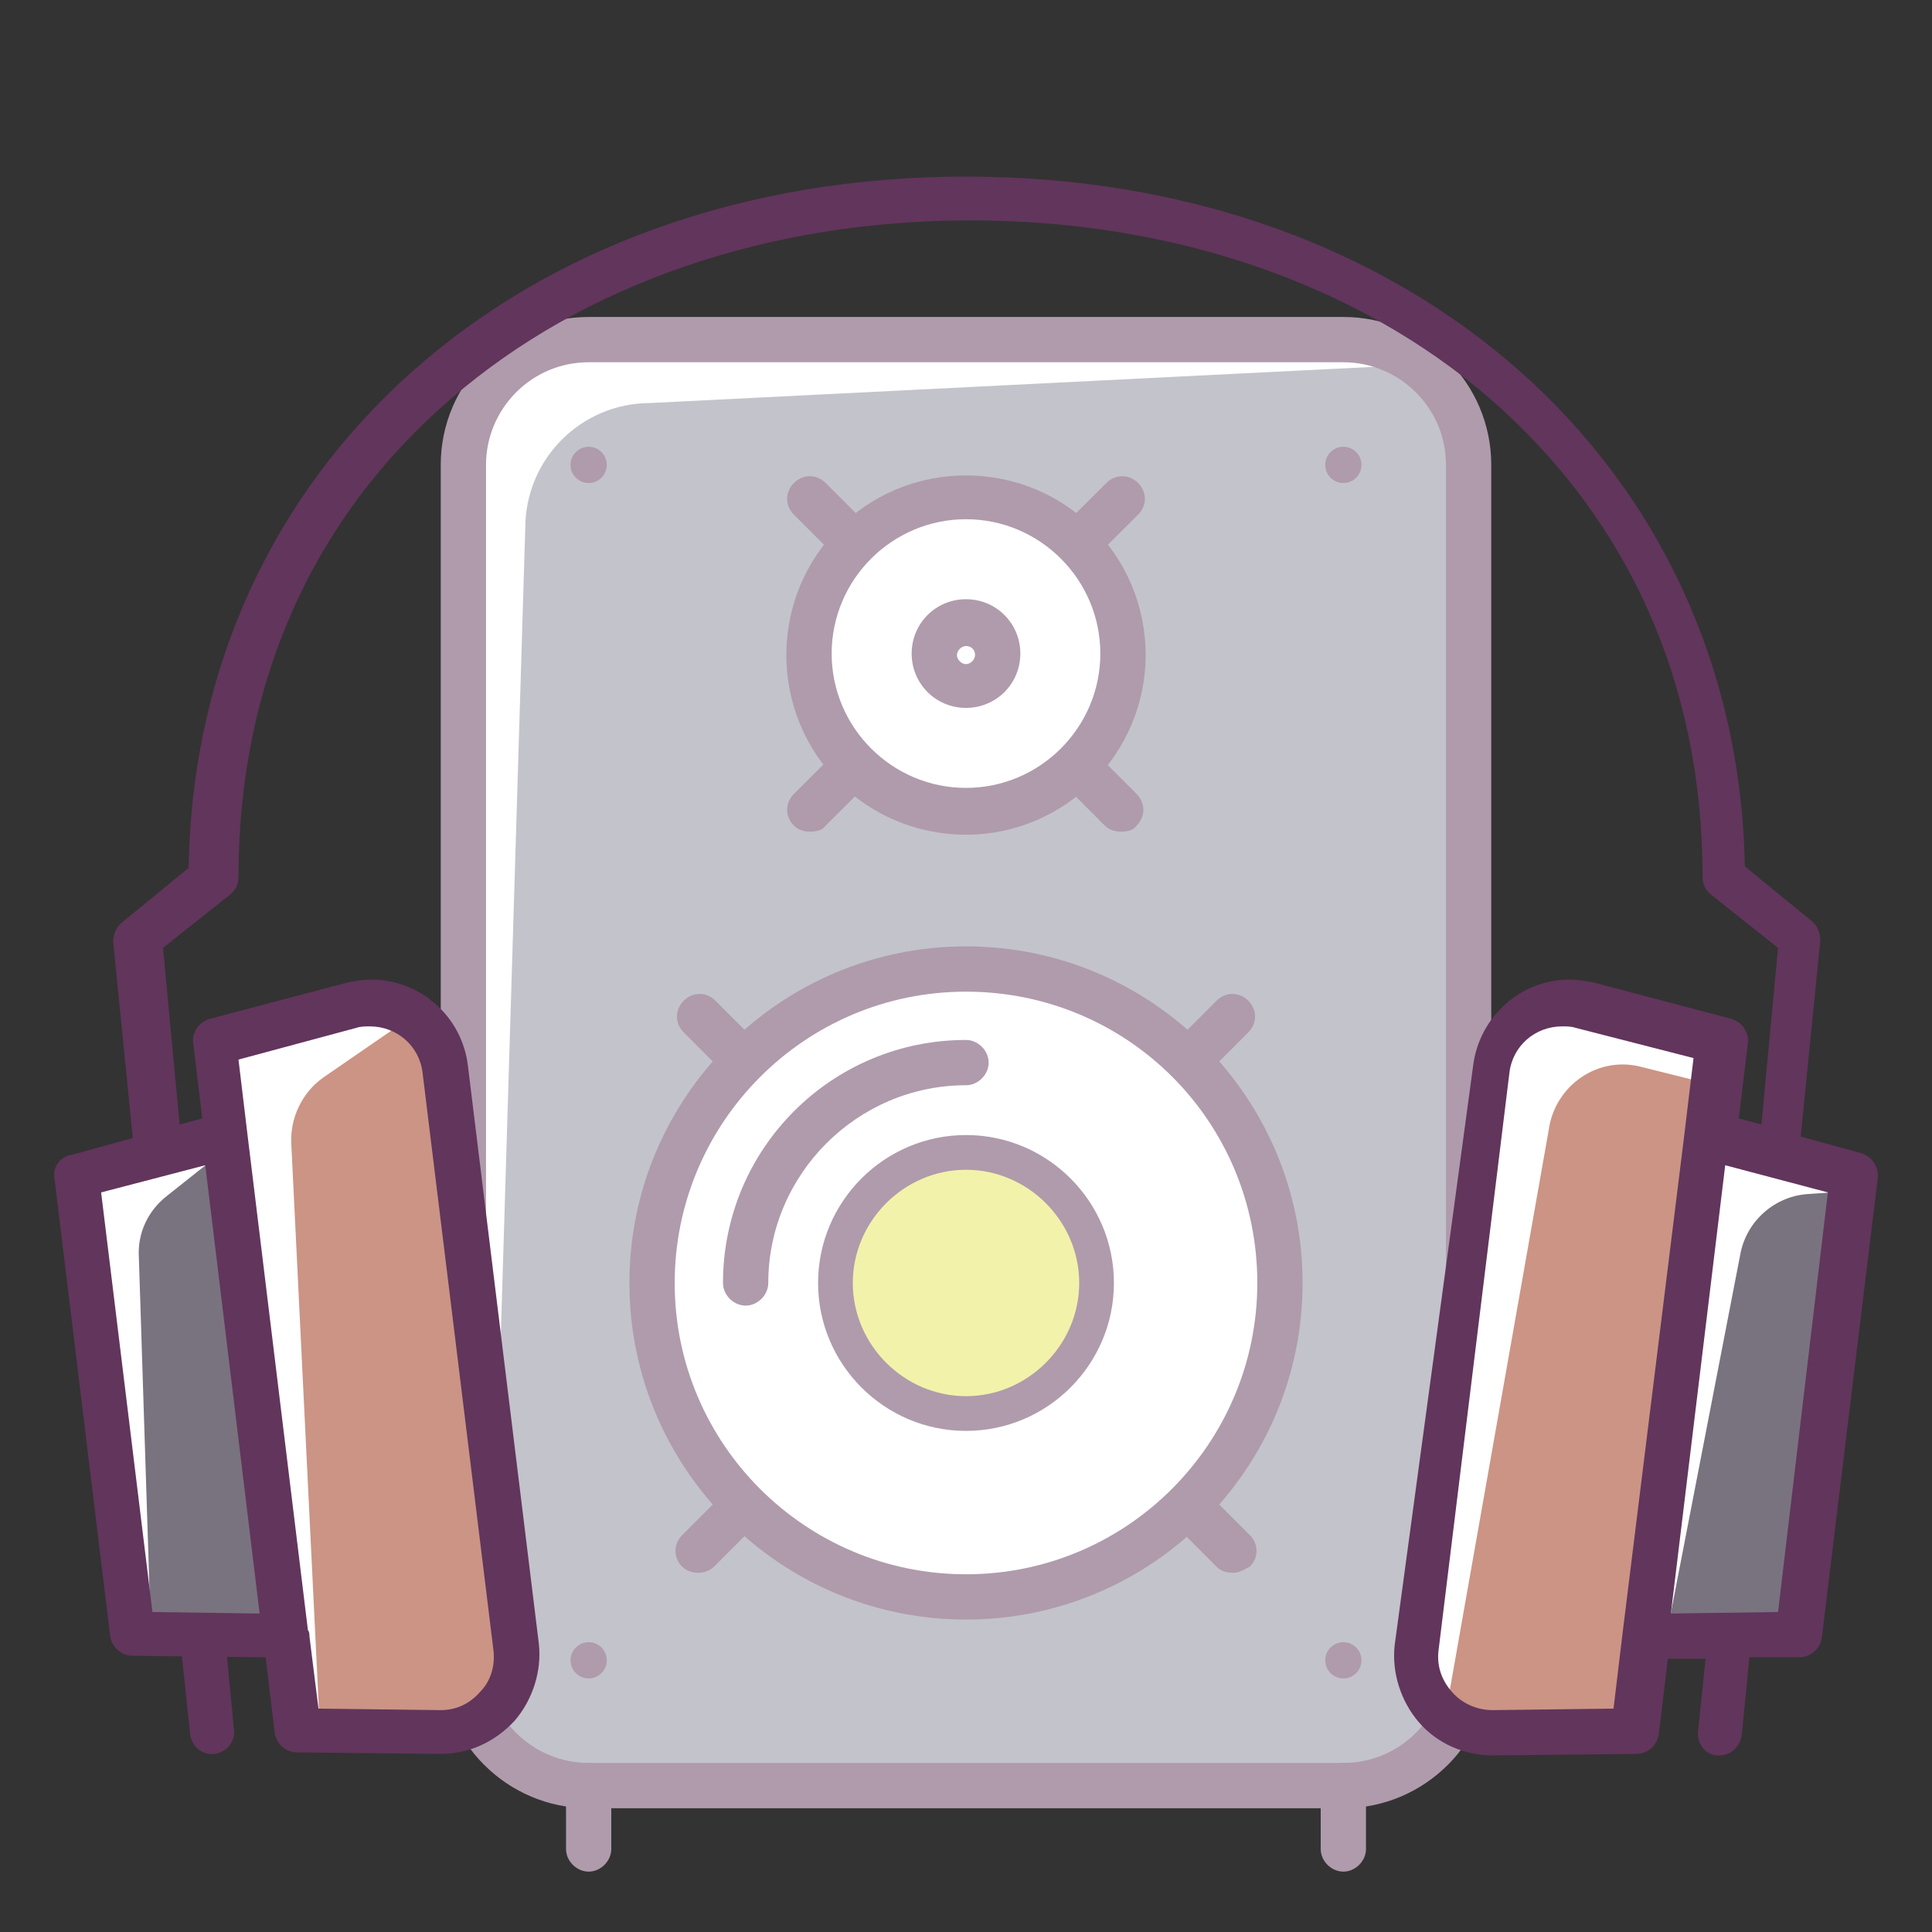 <?xml version="1.0" ?><!DOCTYPE svg  PUBLIC '-//W3C//DTD SVG 1.1//EN'  'http://www.w3.org/Graphics/SVG/1.1/DTD/svg11.dtd'><svg enable-background="new 0 0 128 128" id="Слой_1" version="1.1" viewBox="0 0 128 128" xml:space="preserve" xmlns="http://www.w3.org/2000/svg" xmlns:xlink="http://www.w3.org/1999/xlink"><rect x="0" y="0" width="128" height="128" fill="#333333" stroke="none"/><g><g><g><g><g><path d="M89,118.3H39c-4.6,0-8.3-3.7-8.3-8.3V30.8c0-4.6,3.7-8.3,8.3-8.3h50c4.6,0,8.3,3.7,8.3,8.3V110       C97.3,114.6,93.6,118.3,89,118.3z" fill="#C3C3CB"/></g></g><g><g><g><path d="M34.8,35c0-4.6,3.7-8.3,8.3-8.3l50-2.5c1.2,0,2.4,2.8,3.4,3.2c-1.3-2.9-4.2-4.9-7.6-4.9H39        c-4.6,0-8.3,3.7-8.3,8.3V110c0,3.4,2,6.3,4.9,7.6c-0.5-1-3.2-2.2-3.2-3.4L34.8,35z" fill="#FFFFFF"/></g></g></g><g><g><circle cx="64" cy="85" fill="#D3CFD5" r="8.3"/></g></g></g><g><g><path d="M39,124c-0.8,0-1.5-0.7-1.5-1.5v-4.2c0-0.8,0.7-1.5,1.5-1.5c0.8,0,1.5,0.7,1.5,1.5v4.2      C40.5,123.3,39.8,124,39,124z" fill="#AF9BAC"/></g></g><g><g><path d="M89,124c-0.8,0-1.5-0.7-1.5-1.5v-4.2c0-0.8,0.7-1.5,1.5-1.5s1.5,0.7,1.5,1.5v4.2      C90.5,123.3,89.8,124,89,124z" fill="#AF9BAC"/></g></g><g><g><path d="M81.7,104.2c-0.4,0-0.8-0.1-1.1-0.4L45.3,68.4c-0.6-0.6-0.6-1.5,0-2.1s1.5-0.6,2.1,0l35.4,35.4      c0.6,0.6,0.6,1.5,0,2.1C82.4,104,82.1,104.2,81.7,104.2z" fill="#AF9BAC"/></g></g><g><g><path d="M46.3,104.2c-0.4,0-0.8-0.1-1.1-0.4c-0.6-0.6-0.6-1.5,0-2.1l35.4-35.4c0.6-0.6,1.5-0.6,2.1,0      s0.6,1.5,0,2.1l-35.4,35.4C47.1,104,46.7,104.2,46.3,104.2z" fill="#AF9BAC"/></g><g><g><circle cx="64" cy="85" fill="#FFFFFF" r="20.8"/></g></g></g><g><g><path d="M49.4,86.5c-0.8,0-1.5-0.7-1.5-1.5c0-8.9,7.2-16.1,16.1-16.1c0.8,0,1.5,0.7,1.5,1.5s-0.7,1.5-1.5,1.5      c-7.2,0-13.1,5.9-13.1,13.1C50.9,85.8,50.2,86.5,49.4,86.5z" fill="#AF9BAC"/></g></g><g><g><path d="M64,107.3c-12.3,0-22.3-10-22.3-22.3c0-12.3,10-22.3,22.3-22.3c12.3,0,22.3,10,22.3,22.3      C86.3,97.3,76.3,107.3,64,107.3z M64,65.7c-10.7,0-19.3,8.7-19.3,19.3c0,10.7,8.7,19.3,19.3,19.3c10.7,0,19.3-8.7,19.3-19.3      C83.3,74.3,74.7,65.7,64,65.7z" fill="#AF9BAC"/></g></g><g><g><path d="M64,94.8c-5.4,0-9.8-4.4-9.8-9.8c0-5.4,4.4-9.8,9.8-9.8c5.4,0,9.8,4.4,9.8,9.8      C73.8,90.4,69.4,94.8,64,94.8z M64,78.2c-3.8,0-6.8,3.1-6.8,6.8c0,3.8,3.1,6.8,6.8,6.8c3.8,0,6.8-3.1,6.8-6.8      C70.8,81.2,67.8,78.2,64,78.2z" fill="#AF9BAC"/></g></g><g><g><path d="M64,92.5c-4.1,0-7.5-3.4-7.5-7.5c0-4.1,3.4-7.5,7.5-7.5c4.1,0,7.5,3.4,7.5,7.5      C71.5,89.1,68.1,92.5,64,92.5z" fill="#F2F2AA"/></g></g><g><g><path d="M74.3,55.1c-0.4,0-0.8-0.1-1.1-0.4L52.6,34.1c-0.6-0.6-0.6-1.5,0-2.1c0.6-0.6,1.5-0.6,2.1,0l20.6,20.6      c0.6,0.6,0.6,1.5,0,2.1C75.1,55,74.7,55.1,74.3,55.1z" fill="#AF9BAC"/></g></g><g><g><path d="M53.7,55.1c-0.4,0-0.8-0.1-1.1-0.4c-0.6-0.6-0.6-1.5,0-2.1L73.3,32c0.6-0.6,1.5-0.6,2.1,0      c0.6,0.6,0.6,1.5,0,2.1L54.7,54.7C54.5,55,54.1,55.1,53.7,55.1z" fill="#AF9BAC"/></g><g><g><circle cx="64" cy="43.3" fill="#FFFFFF" r="10.4"/></g></g></g><g><g><path d="M64,55.3c-6.6,0-11.9-5.3-11.9-11.9c0-6.6,5.3-11.9,11.9-11.9c6.6,0,11.9,5.3,11.9,11.9      C75.9,49.9,70.6,55.3,64,55.3z M64,34.4c-4.9,0-8.9,4-8.9,8.9c0,4.9,4,8.9,8.9,8.9c4.9,0,8.9-4,8.9-8.9      C72.9,38.4,68.9,34.4,64,34.4z" fill="#AF9BAC"/></g></g><g><g><path d="M64,46.9c-2,0-3.6-1.6-3.6-3.6c0-2,1.6-3.6,3.6-3.6c2,0,3.6,1.6,3.6,3.6C67.6,45.3,66,46.9,64,46.9z       M64,42.8c-0.3,0-0.6,0.3-0.6,0.6c0,0.3,0.3,0.6,0.6,0.6c0.3,0,0.6-0.3,0.6-0.6C64.6,43,64.3,42.8,64,42.8z" fill="#AF9BAC"/></g></g><g><g><circle cx="39" cy="30.8" fill="#AF9BAC" r="1.2"/></g></g><g><g><circle cx="89" cy="30.8" fill="#AF9BAC" r="1.2"/></g></g><g><g><circle cx="89" cy="110" fill="#AF9BAC" r="1.2"/></g></g><g><g><circle cx="39" cy="110" fill="#AF9BAC" r="1.2"/></g></g><g><g><path d="M89,119.8H39c-5.4,0-9.8-4.4-9.8-9.8V30.8c0-5.4,4.4-9.8,9.8-9.8h50c5.4,0,9.8,4.4,9.8,9.8V110      C98.8,115.4,94.4,119.8,89,119.8z M39,24c-3.8,0-6.8,3.1-6.8,6.8V110c0,3.8,3.1,6.8,6.8,6.8h50c3.8,0,6.8-3.1,6.8-6.8V30.8      c0-3.8-3.1-6.8-6.8-6.8H39z" fill="#AF9BAC"/></g></g></g><g><g><path d="M29.1,114.8l-9.4-0.1L14.1,69l9.1-2.4c2.9-0.8,5.9,1.2,6.2,4.2l4.7,38.3     C34.5,112.2,32.1,114.8,29.1,114.8z" fill="#CB9485"/></g><g><g><path d="M27.5,67.2c0.4-0.1-1.5-1.3-4.3-0.5L14.1,69l5.6,45.7l1.5,0l-1.9-38.9c-0.1-1.7,0.7-3.4,2.1-4.4      L27.5,67.2z" fill="#FFFFFF"/></g></g><g><polygon fill="#F8F7FB" points="18.9,108.4 8.8,108.3 5.1,77.8 14.9,75.3    "/></g><g><polygon fill="#79737F" points="18.9,108.4 8.8,108.3 5.1,77.8 14.9,75.3    "/></g><g><g><path d="M15,76.1l-0.1-0.8l-9.8,2.5l3.7,30.4l1.2,0.1L9.2,83.3c-0.1-1.6,0.6-3.1,1.9-4.1L15,76.1z" fill="#FFFFFF"/></g></g><g><path d="M98.9,114.8l9.4-0.1l5.6-45.7l-9.1-2.4c-2.9-0.8-5.9,1.2-6.2,4.2l-4.7,38.3     C93.5,112.2,95.9,114.8,98.9,114.8z" fill="#CB9485"/></g><g><g><path d="M95.8,113.4l6.8-38.5c0.4-3,3.3-5,6.2-4.2l4.8,1.2l0.4-2.9l-9.1-2.4c-2.9-0.8-5.9,1.2-6.2,4.2l-4.7,38.3      C93.5,111.8,95.7,113.9,95.8,113.4z" fill="#FFFFFF"/></g></g><g><polygon fill="#F8F7FB" points="109.1,108.4 119.2,108.3 122.9,77.8 113.1,75.3    "/></g><g><polygon fill="#79737F" points="109.1,108.4 119.2,108.3 122.9,77.8 113.1,75.3    "/></g><g><g><path d="M122.8,78.9l0.1-1.1l-9.8-2.5l-4.1,33.1l1.4,0l4.9-25.3c0.4-2.2,2.3-3.9,4.6-4L122.8,78.9z" fill="#FFFFFF"/></g></g><g><g><path d="M12.6,114.9c0.1,0.8,0.8,1.4,1.6,1.3c0.8-0.1,1.4-0.8,1.3-1.6l-0.6-6.3l-3,0L12.6,114.9z" fill="#62355C"/></g><g><path d="M123.3,76.4l-4-1.1l1.3-13c0-0.5-0.2-1-0.6-1.3l-4.4-3.6C115.1,30.9,93.6,11.7,64,11.7      S12.9,30.9,12.5,57.5l-4.4,3.6c-0.4,0.3-0.6,0.8-0.6,1.3l1.3,13l-4,1.1C4,76.6,3.5,77.3,3.6,78l3.7,30.4      c0.1,0.7,0.7,1.3,1.5,1.3l8.8,0.1l0.6,5c0.1,0.7,0.7,1.3,1.5,1.3l9.4,0.1c0,0,0.1,0,0.1,0c1.9,0,3.6-0.8,4.9-2.2      c1.2-1.4,1.8-3.3,1.6-5.1l-4.7-38.3c-0.4-3.3-3.2-5.7-6.4-5.7c-0.6,0-1.1,0.1-1.6,0.2l-9.1,2.4c-0.7,0.2-1.2,0.9-1.1,1.6l0.6,5      l-1.5,0.4l-1.1-11.7l4.4-3.5c0.4-0.3,0.6-0.7,0.6-1.2c0-12.8,4.9-23.8,14.1-31.7c8.8-7.6,21-11.8,34.4-11.8s25.6,4.2,34.4,11.8      c9.2,8,14.1,18.9,14.1,31.7c0,0.5,0.2,0.9,0.6,1.2l4.4,3.5l-1.1,11.7l-1.5-0.4l0.6-5c0.1-0.7-0.4-1.4-1.1-1.6l-9.1-2.4      c-0.5-0.1-1.1-0.2-1.6-0.2c-3.3,0-6,2.5-6.4,5.7L92.4,109c-0.2,1.8,0.4,3.7,1.6,5.1c1.2,1.4,3,2.2,4.9,2.2c0,0,0.1,0,0.1,0      l9.4-0.1c0.8,0,1.4-0.6,1.5-1.3l0.6-5l2.5,0l-0.5,4.8c-0.1,0.8,0.5,1.6,1.3,1.6c0,0,0.1,0,0.1,0c0.8,0,1.4-0.6,1.5-1.4l0.5-5.1      l3.3,0c0.8,0,1.4-0.6,1.5-1.3l3.7-30.4C124.5,77.3,124,76.6,123.3,76.4z M23.6,68.1c0.3-0.1,0.6-0.1,0.9-0.1      c1.8,0,3.3,1.3,3.5,3.1l4.7,38.3c0.1,1-0.2,2-0.9,2.7c-0.7,0.8-1.6,1.2-2.6,1.2v1.5l0-1.5l-8.1-0.1l-0.6-4.8c0,0,0,0,0,0      c0-0.1,0-0.3-0.1-0.4l-4-32.8l0,0l-0.6-5L23.6,68.1z M13.6,77.2l3.6,29.7l-7.1-0.1L6.7,79L13.6,77.2z M98.9,113.3l0,1.5      L98.9,113.3c-1,0-2-0.4-2.7-1.2c-0.7-0.8-1-1.7-0.9-2.7l4.7-38.3c0.2-1.8,1.7-3.1,3.5-3.1c0.3,0,0.6,0,0.9,0.1l7.8,2l-0.6,5l0,0      l-4.1,33.1c0,0,0,0,0,0l-0.6,5L98.9,113.3z M117.8,106.8l-7.1,0.1l3.6-29.7l6.8,1.8L117.8,106.8z" fill="#62355C"/></g></g></g></g></svg>